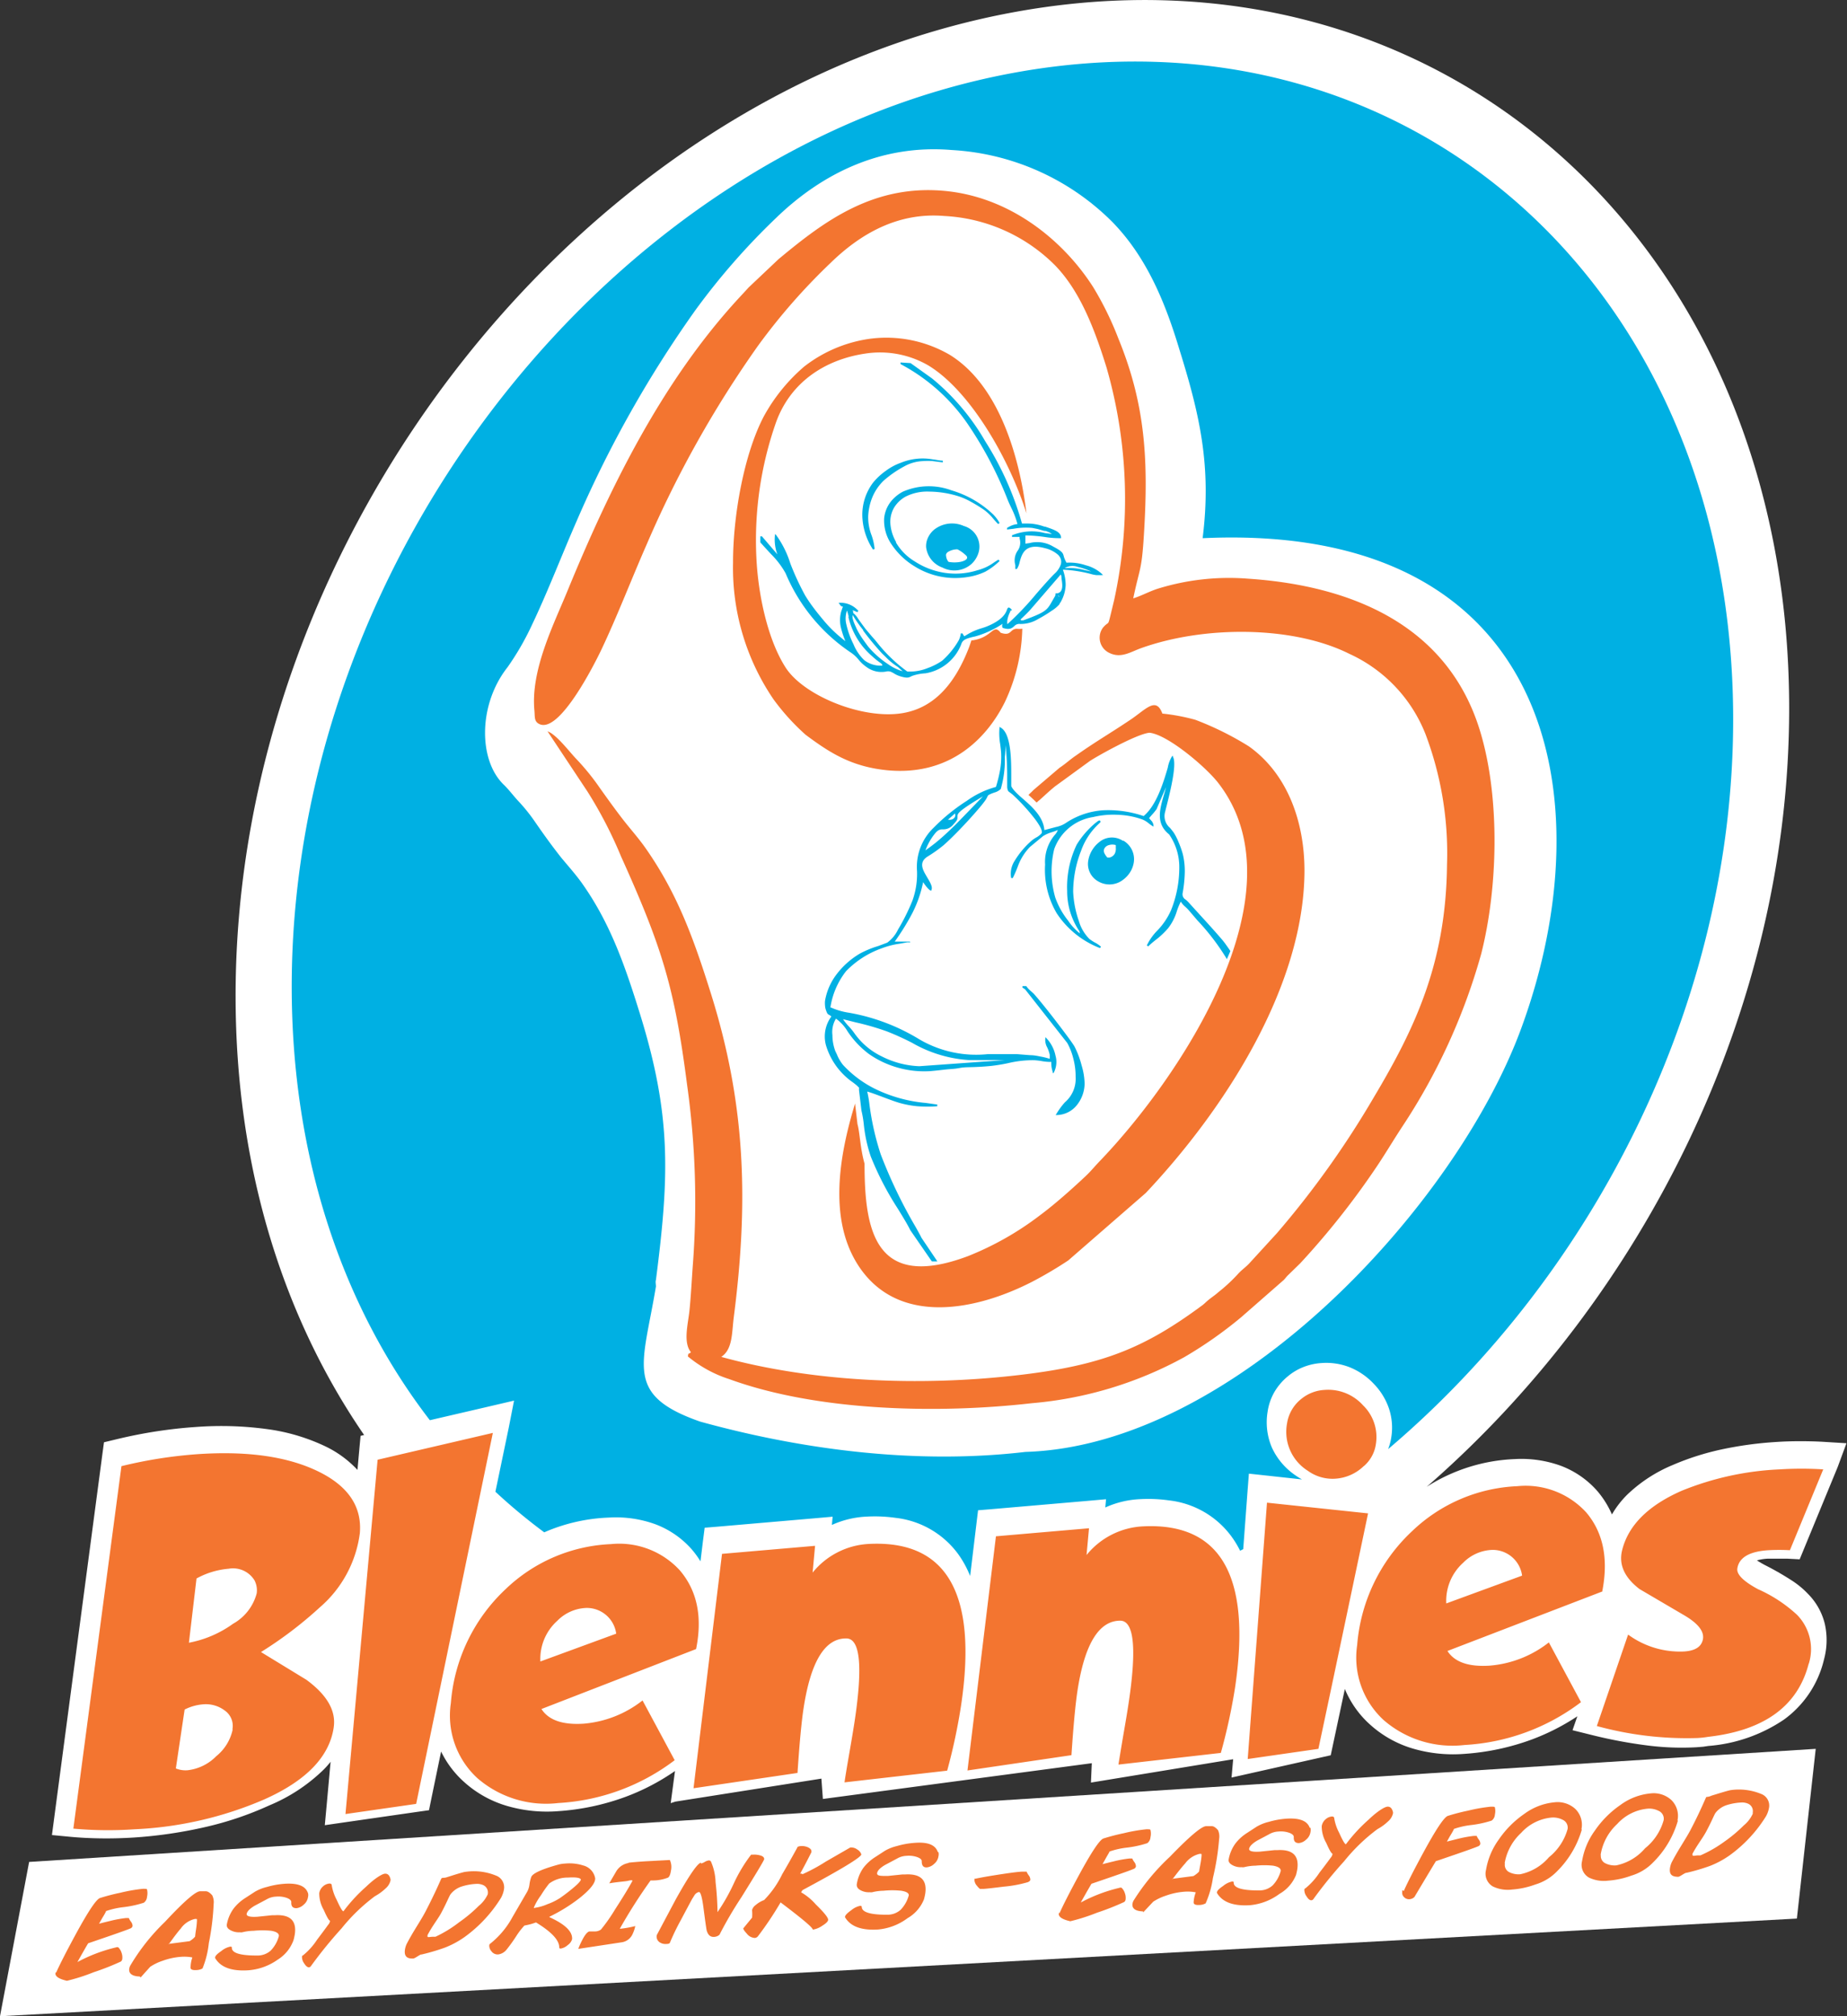 <svg xmlns="http://www.w3.org/2000/svg" viewBox="0 0 172.47 188.29"><rect x="0" y="0" width="172.47" height="188.29" fill="#333333" stroke="none"/><defs><style>.cls-1{fill:#fff;}.cls-1,.cls-2,.cls-3{fill-rule:evenodd;}.cls-2{fill:#f37530;}.cls-3{fill:#00b0e3;}</style></defs><title>blennies-logo</title><g id="Layer_2" data-name="Layer 2"><g id="Layer_1-2" data-name="Layer 1"><polygon class="cls-1" points="0 188.29 2.72 173.88 169.55 163.32 167.79 179.17 0 188.29"/><path class="cls-1" d="M94.55,1.16c40.05-7.43,72.52,21.69,72.52,65,0,28-13.51,55-33.85,72.69a16.46,16.46,0,0,1,8.23-2.59h0a10.77,10.77,0,0,1,4.31.63,8.53,8.53,0,0,1,3.41,2.37l0,0a8.74,8.74,0,0,1,1.35,2.17,8.82,8.82,0,0,1,1.42-1.84,13.73,13.73,0,0,1,4.24-2.77h0a24.61,24.61,0,0,1,4.52-1.45,34.49,34.49,0,0,1,5.19-.71q1.06-.07,2.18-.07t2.07.05l2.28.14L171.6,137l-3.11,7.55-.44,1.07-1.15-.06-1.05,0-.79,0a4.75,4.75,0,0,0-1,.16q.29.19.71.42h0a26.63,26.63,0,0,1,2.44,1.39,8.26,8.26,0,0,1,1.62,1.32,6,6,0,0,1,1.57,2.81,6.88,6.88,0,0,1-.08,3.32,9.66,9.66,0,0,1-3.74,5.61,14.59,14.59,0,0,1-7.06,2.46l-.47.07-.61.05a25.16,25.16,0,0,1-4.56-.16,44.39,44.39,0,0,1-5.31-1l-1.73-.43.45-1.3a20.83,20.83,0,0,1-4.29,2.18,22.55,22.55,0,0,1-6.27,1.33h0a13.33,13.33,0,0,1-4.81-.5,10.29,10.29,0,0,1-4-2.25,9.13,9.13,0,0,1-2.34-3.31l-1.32,6.19L115,166l.15-1.71-13.28,2.18.08-1.81L76.84,168l-.14-1.9-13.64,2.15-.43.14.4-3a20.84,20.84,0,0,1-4.64,2.42,22.54,22.54,0,0,1-6.27,1.33h0a13.31,13.31,0,0,1-4.81-.5,10.28,10.28,0,0,1-4-2.25,9.21,9.21,0,0,1-2.12-2.82l-.9,4.35-.23,1.13-1.13.16-6.6.95-2,.29.19-2.06.35-3.86c-.2.25-.41.49-.65.73a16.07,16.07,0,0,1-5.07,3.34h0a30.83,30.83,0,0,1-5.88,2,42.11,42.11,0,0,1-6.76,1q-1.55.1-3.08.08t-2.9-.15l-1.68-.16.22-1.67L9.56,135.8l.15-1.11,1.08-.26q1.93-.47,3.82-.76t3.71-.41a31.67,31.67,0,0,1,6.54.19A18.24,18.24,0,0,1,30.23,135a10,10,0,0,1,3.15,2.27l.18-2,.11-1.18.33-.08c-7.56-11-12-25-12-41C22,49.75,54.5,8.59,94.55,1.16Z"/><path class="cls-2" d="M5.22,184.27q.5-1.14,1.85-3.63,1.75-3.22,2.27-3.39a19.16,19.16,0,0,1,1.89-.49,15.46,15.46,0,0,1,2.12-.37c.24,0,.37,0,.38.07a1.48,1.48,0,0,1,0,.67.75.75,0,0,1-.3.56,9.9,9.9,0,0,1-1.87.41,7.59,7.59,0,0,0-1.66.37q0,.08-.37.68l-.28.5,0,0s.33-.09,1-.25a11,11,0,0,1,1.51-.28c.18,0,.27,0,.27,0a1.46,1.46,0,0,0,.19.33.69.69,0,0,1,.16.41.32.32,0,0,1-.23.24q-.31.14-2.14.77l-1.78.61s-.37.62-1,1.75a14.71,14.71,0,0,1,3.61-1.37.27.27,0,0,1,.21,0,1.22,1.22,0,0,1,.3.5,1.26,1.26,0,0,1,.07.56.35.35,0,0,1-.13.26,23.9,23.9,0,0,1-2.54,1,17.76,17.76,0,0,1-2.5.8h0q-1.14-.26-1.07-.73a.43.43,0,0,1,0-.12Zm7.91.4.9-1a4.81,4.81,0,0,1,1.16-.56,6.36,6.36,0,0,1,1.72-.37,4,4,0,0,1,1.05.06,3,3,0,0,0-.16.81.54.54,0,0,0,0,.21c.06.13.24.18.54.16a1.25,1.25,0,0,0,.57-.15,8.68,8.68,0,0,0,.59-2.37,23,23,0,0,0,.45-3.65,1.46,1.46,0,0,0-.13-.81c-.23-.26-.44-.39-.62-.38l-.2,0-.2,0h-.11q-.63,0-3.29,2.86a19.25,19.25,0,0,0-3.25,4.11.92.92,0,0,0-.09.36c0,.4.34.61,1,.63Zm2.63-3.1q.71-1,1.12-1.47a2.22,2.22,0,0,1,1.26-.88.5.5,0,0,1,.25,0s0,.06,0,.16a7.46,7.46,0,0,1-.09.84c-.06.4-.08.62-.08.63s-.17.22-.51.43l-2,.26Zm13-4.79a.81.81,0,0,1,0,.39,1.12,1.12,0,0,1-.4.7,1.16,1.16,0,0,1-.68.33c-.34,0-.5-.17-.48-.57,0-.15-.13-.28-.42-.39a2.37,2.37,0,0,0-1-.12,1.89,1.89,0,0,0-.89.26l-1.11.59q-.7.42-.75.78v0c0,.21.33.29,1,.25l1.36-.14.25,0q2.16-.14,1.89,1.77a5.34,5.34,0,0,1-.12.55A3.55,3.55,0,0,1,25.94,183,5.43,5.43,0,0,1,23.18,184q-2.33.15-3.09-1.14a.07.07,0,0,1,0-.06q0-.21.58-.6a1.89,1.89,0,0,1,.83-.41c.1,0,.15,0,.15.11q0,.72,2.29.72h.18a1.84,1.84,0,0,0,1.16-.46,3.11,3.11,0,0,0,.76-1.35v-.05q0-.32-.71-.45a8,8,0,0,0-1.64,0,4.78,4.78,0,0,0-1.07.14.68.68,0,0,1-.22,0,1.58,1.58,0,0,1-.83-.17c-.29-.14-.42-.32-.39-.55v0a3.59,3.59,0,0,1,.63-1.49,4.22,4.22,0,0,1,1-.93l1-.65a4.08,4.08,0,0,1,1.11-.44,7.72,7.72,0,0,1,1.66-.3q1.83-.12,2.17.85Zm1.9,2.95q-.59.81-1.05,1.41a6.31,6.31,0,0,1-1.32,1.47.12.12,0,0,0-.09.11,1,1,0,0,0,.2.63c.16.26.31.38.46.37a.25.25,0,0,0,.18-.12,41.29,41.29,0,0,1,2.86-3.52,17,17,0,0,1,3.11-3,4.64,4.64,0,0,0,1-.73,1.38,1.38,0,0,0,.45-.72.38.38,0,0,0,0-.16c-.09-.35-.26-.51-.52-.49s-.93.42-1.75,1.21a15.13,15.13,0,0,0-2.12,2.3h0q-.15,0-.63-1.07a4.47,4.47,0,0,1-.46-1.34c0-.13-.08-.19-.24-.18a1,1,0,0,0-.56.25,1.07,1.07,0,0,0-.37.65,3.11,3.11,0,0,0,.42,1.56q.44,1,.58,1s0,0,0,.08a.71.71,0,0,1-.13.27Zm19.19-1.57s0,.05.13,0a4.5,4.5,0,0,0,1.13-.33,5.76,5.76,0,0,0,1.17-.57q.55-.38,1.11-.84.82-.67.85-.89a.09.09,0,0,0,0,0q-.08-.26-1.21-.19a2.91,2.91,0,0,0-1.75.56,10.62,10.62,0,0,0-.77,1.1,5.65,5.65,0,0,0-.66,1.14v0Zm1.46.88q2.2,1,2.11,2.06v0a1,1,0,0,1-.4.54,1.31,1.31,0,0,1-.65.33c-.09,0-.14,0-.15-.12q0-1-2.17-2.32a5.89,5.89,0,0,1-1.08.29,6.86,6.86,0,0,0-.77,1,14.72,14.72,0,0,1-.93,1.29,1.2,1.2,0,0,1-.75.41.72.72,0,0,1-.64-.31.75.75,0,0,1-.19-.56.17.17,0,0,1,.08-.13A8.08,8.08,0,0,0,47.87,179l1.37-2.36a1.89,1.89,0,0,0,.2-.65,3.31,3.31,0,0,1,.17-.71q.22-.52,2.6-1.17a3.45,3.45,0,0,1,.59-.08,4.26,4.26,0,0,1,1.66.18,1.51,1.51,0,0,1,1.11,1.16.45.45,0,0,1,0,.16q-.09.63-1.42,1.7A15.68,15.68,0,0,1,51.3,179Zm7.41-5.09q.62-.07,1.58-.13l2.25-.12a1.57,1.57,0,0,1,.1,1q-.08.54-.28.65a3.93,3.93,0,0,1-1.33.26h-.29a49.71,49.71,0,0,0-2.87,4.5,0,0,0,0,0,0,0,.3.3,0,0,0,.15,0,10,10,0,0,0,1.29-.24,3,3,0,0,1-.23.7,1.32,1.32,0,0,1-1,.81L54,182a6.44,6.44,0,0,1,.35-.79c.27-.53.5-.81.7-.84l.54,0a.93.93,0,0,0,.53-.18,15.63,15.63,0,0,0,1.31-1.87q1.11-1.71,1.63-2.68h0c0-.05-.13-.07-.4,0s-1,.1-1.77.24l.63-1.08a1.64,1.64,0,0,1,1.13-.81Zm6.73,0q-.49.1-2.34,3.41l-1.78,3.35v0a.64.64,0,0,0,.26.67,1,1,0,0,0,.66.16c.19,0,.3-.06.31-.13a21.82,21.82,0,0,1,1-2.07q1-1.88,1.07-2l.22-.35a.65.65,0,0,1,.42-.3h0c.15,0,.29.48.42,1.48.17,1.31.27,2,.3,2.11.12.43.35.63.71.6a.79.79,0,0,0,.36-.11c.11-.06.16-.13.17-.18a.09.09,0,0,0,0,0,0,0,0,0,1,0,0,36.05,36.05,0,0,1,2-3.41q2.1-3.37,2.13-3.56c0-.17-.13-.3-.46-.37a1.94,1.94,0,0,0-.56-.05l-.2,0a14.13,14.13,0,0,0-1.61,2.67A18.23,18.23,0,0,1,67,178.57s0,0,0,0a27.45,27.45,0,0,0-.18-2.79,5.23,5.23,0,0,0-.43-1.93.22.22,0,0,0-.21-.11,1,1,0,0,0-.37.14,1.37,1.37,0,0,1-.35.15Zm9-1.41c0-.08.16-.13.34-.14a1.36,1.36,0,0,1,.69.13c.21.11.31.24.29.39a.28.28,0,0,1,0,.05q-.57,1.14-1.05,2l.08,0a.16.16,0,0,1,.13.06h0a16.46,16.46,0,0,0,2.18-1.18l2.29-1.32.1,0a.94.94,0,0,1,.55.19.82.82,0,0,1,.38.46.06.06,0,0,1,0,0q-.06.42-5.47,3.32a.54.54,0,0,0-.14.21s0,.06.06.05a5.44,5.44,0,0,1,1.3,1.09c.78.76,1.16,1.24,1.15,1.43v0c0,.16-.21.35-.55.56a2.11,2.11,0,0,1-.81.35c-.06,0-.09,0-.08,0v0q0-.27-3-2.53a31.42,31.42,0,0,1-2.12,3.17.42.42,0,0,1-.29.15,1,1,0,0,1-.74-.4c-.23-.25-.34-.41-.33-.5v0l.82-1a3.92,3.92,0,0,0,0-.65.2.2,0,0,1,0-.07.85.85,0,0,1,.33-.45,2.6,2.6,0,0,1,.79-.47,9,9,0,0,0,1.69-2.41q.59-1,1.4-2.47Zm13.12.41q-.34-1-2.17-.85a7.7,7.7,0,0,0-1.66.3,4.09,4.09,0,0,0-1.11.44l-1,.65a4.23,4.23,0,0,0-1,.93A3.59,3.59,0,0,0,80,176v0c0,.22.1.4.39.54a1.58,1.58,0,0,0,.83.17.68.68,0,0,0,.22,0,4.76,4.76,0,0,1,1.07-.14,8,8,0,0,1,1.64,0q.75.12.71.45V177a3.1,3.1,0,0,1-.76,1.35,1.84,1.84,0,0,1-1.16.46h-.18q-2.26,0-2.29-.72c0-.08-.05-.11-.15-.11a1.89,1.89,0,0,0-.83.41q-.55.39-.58.6a.08.08,0,0,0,0,.06q.76,1.29,3.09,1.14a5.42,5.42,0,0,0,2.75-1.06,3.55,3.55,0,0,0,1.53-1.76,5.32,5.32,0,0,0,.12-.55q.27-1.9-1.89-1.77l-.25,0-1.36.14c-.69,0-1,0-1-.25v0q.05-.37.75-.78l1.11-.59a1.89,1.89,0,0,1,.89-.26,2.37,2.37,0,0,1,1,.12c.29.11.43.23.42.39,0,.4.15.59.48.57a1.16,1.16,0,0,0,.68-.33,1.12,1.12,0,0,0,.4-.7.81.81,0,0,0,0-.39Zm-48.23,9.58a19,19,0,0,0,2.21-.65,8.51,8.51,0,0,0,1.85-1,12.8,12.8,0,0,0,3.38-3.64,2.5,2.5,0,0,0,.28-.8,1.16,1.16,0,0,0-.76-1.29,5.44,5.44,0,0,0-2.79-.35c-.21,0-1.21.33-1.82.52-.24.08-.41,0-.48.12s-.49,1.17-1.48,3.08c-.46.88-1.16,1.86-1.77,3.05a2,2,0,0,0-.15.52c-.08.58.18.84.77.81.16,0,.54-.32.75-.38Zm6.21-5.64v0a3,3,0,0,1-.84,1.09,13.47,13.47,0,0,1-1.83,1.53,11.53,11.53,0,0,1-2.22,1.36l-.27,0c-.26,0-.49.1-.47-.06a.37.37,0,0,1,0-.09c.43-.83.92-1.44,1.24-2,.54-1,.8-1.68.92-1.83a2.15,2.15,0,0,1,1.05-.72,5.33,5.33,0,0,1,1.36-.24,1.4,1.4,0,0,1,.62.11.75.75,0,0,1,.44.81Zm111.91-2c-.22.06-.59.37-.75.38-.6,0-.85-.23-.77-.81a2,2,0,0,1,.15-.52c.62-1.2,1.31-2.18,1.77-3.05,1-1.91,1.44-3.08,1.48-3.08s.23,0,.48-.12c.62-.19,1.61-.5,1.82-.52a5.44,5.44,0,0,1,2.79.35,1.16,1.16,0,0,1,.76,1.29,2.51,2.51,0,0,1-.28.8,12.8,12.8,0,0,1-3.38,3.64,8.51,8.51,0,0,1-1.85,1,19,19,0,0,1-2.21.65Zm6.21-5.64a.75.75,0,0,0-.44-.81,1.39,1.39,0,0,0-.62-.11,5.32,5.32,0,0,0-1.36.24,2.15,2.15,0,0,0-1.05.72c-.12.15-.39.86-.92,1.83-.32.58-.81,1.19-1.24,2a.34.34,0,0,0,0,.09c0,.16.21.08.47.06l.27,0A11.52,11.52,0,0,0,161,172a13.5,13.5,0,0,0,1.83-1.53,3,3,0,0,0,.84-1.09v0Zm-72.64,6.21s.62-.14,1.75-.32,2.1-.32,2.61-.35c.3,0,.46,0,.47,0a1.87,1.87,0,0,0,.19.33.69.69,0,0,1,.16.41c0,.1-.09.18-.23.24a11.65,11.65,0,0,1-2.26.42c-.87.11-1.49.18-1.88.21h-.33l0,0s-.14-.1-.28-.29a.86.86,0,0,1-.24-.58.19.19,0,0,1,.07-.13Zm7.89,3.25q.5-1.14,1.85-3.63,1.75-3.22,2.27-3.39a19.17,19.17,0,0,1,1.89-.49,15.5,15.5,0,0,1,2.12-.37c.24,0,.37,0,.38.07a1.48,1.48,0,0,1,0,.67.75.75,0,0,1-.3.56,9.9,9.9,0,0,1-1.87.41,7.58,7.58,0,0,0-1.66.37c0,.06-.15.28-.37.68l-.28.5,0,0s.33-.09,1-.25a11,11,0,0,1,1.51-.28c.18,0,.27,0,.27,0a1.47,1.47,0,0,0,.19.33.69.69,0,0,1,.15.41.32.32,0,0,1-.23.24q-.31.14-2.14.77l-1.78.61s-.37.62-1,1.75a14.72,14.72,0,0,1,3.61-1.37.27.27,0,0,1,.21,0,1.22,1.22,0,0,1,.3.5,1.26,1.26,0,0,1,.07.56.35.35,0,0,1-.13.26,23.91,23.91,0,0,1-2.54,1,17.78,17.78,0,0,1-2.5.8h0q-1.14-.26-1.07-.73a.43.43,0,0,1,0-.12Zm7.83-.12.94-1a5,5,0,0,1,1.18-.56,6.5,6.5,0,0,1,1.74-.37,4,4,0,0,1,1.05.06,3.08,3.08,0,0,0-.19.81.54.54,0,0,0,0,.21c.06.13.24.18.54.16a1.28,1.28,0,0,0,.57-.15,8.94,8.94,0,0,0,.68-2.37,23.31,23.31,0,0,0,.58-3.65,1.44,1.44,0,0,0-.1-.81c-.22-.26-.43-.39-.6-.38l-.2,0-.2,0h-.11q-.63,0-3.39,2.86a20.3,20.3,0,0,0-3.4,4.11.94.94,0,0,0-.1.36c0,.39.32.61,1,.63Zm2.74-3.1q.75-1,1.18-1.47a2.33,2.33,0,0,1,1.29-.88.49.49,0,0,1,.24,0s0,.06,0,.16a7.48,7.48,0,0,1-.12.84c-.07.4-.11.62-.11.63s-.18.22-.53.43l-2,.26Zm12.88-4.79a.81.81,0,0,1,0,.39,1.12,1.12,0,0,1-.4.7,1.16,1.16,0,0,1-.68.33c-.34,0-.5-.17-.48-.57,0-.15-.13-.28-.42-.39a2.37,2.37,0,0,0-1-.12,1.89,1.89,0,0,0-.89.26l-1.11.59q-.7.42-.75.78v0c0,.21.33.29,1,.25l1.36-.14.25,0q2.16-.14,1.89,1.77a5.44,5.44,0,0,1-.12.55,3.55,3.55,0,0,1-1.54,1.76,5.43,5.43,0,0,1-2.75,1.06q-2.33.15-3.09-1.14a.07.07,0,0,1,0-.06q0-.21.58-.6a1.89,1.89,0,0,1,.83-.41c.1,0,.15,0,.15.11q0,.72,2.29.72h.18a1.84,1.84,0,0,0,1.16-.46,3.1,3.1,0,0,0,.76-1.35v-.05q0-.32-.71-.45a8,8,0,0,0-1.64,0,4.76,4.76,0,0,0-1.07.14.68.68,0,0,1-.22,0,1.58,1.58,0,0,1-.83-.17q-.44-.22-.39-.55v0a3.59,3.59,0,0,1,.63-1.49,4.22,4.22,0,0,1,1-.93l1-.65a4.09,4.09,0,0,1,1.11-.44,7.71,7.71,0,0,1,1.66-.3q1.83-.12,2.17.85Zm1.9,2.77q-.59.81-1.06,1.41a6.31,6.31,0,0,1-1.32,1.47.12.12,0,0,0-.09.11,1,1,0,0,0,.2.63c.16.26.31.38.46.37a.25.25,0,0,0,.19-.12,41.3,41.3,0,0,1,2.86-3.52,17,17,0,0,1,3.11-3,4.64,4.64,0,0,0,1-.73,1.38,1.38,0,0,0,.45-.72.38.38,0,0,0,0-.16c-.09-.35-.26-.51-.52-.49s-.93.42-1.75,1.21a15.13,15.13,0,0,0-2.12,2.3h0q-.15,0-.63-1.07a4.47,4.47,0,0,1-.46-1.34c0-.13-.08-.19-.24-.18a1,1,0,0,0-.56.25,1.07,1.07,0,0,0-.37.65,3.1,3.1,0,0,0,.42,1.56q.44,1,.58,1s0,0,0,.08a.72.72,0,0,1-.13.27Zm6.81,3.13q.5-1.14,1.85-3.63,1.75-3.22,2.27-3.39a19.23,19.23,0,0,1,1.89-.49,15.49,15.49,0,0,1,2.12-.37c.24,0,.37,0,.38.07a1.48,1.48,0,0,1,0,.67.75.75,0,0,1-.3.56,9.9,9.9,0,0,1-1.87.41,7.57,7.57,0,0,0-1.66.37q0,.08-.37.68l-.28.5v0l1-.25a11,11,0,0,1,1.51-.28c.18,0,.27,0,.27,0a1.47,1.47,0,0,0,.19.33.69.69,0,0,1,.15.41.32.32,0,0,1-.23.24q-.31.14-2.14.77l-1.78.61s-.69,1.14-2,3.34a.71.71,0,0,1-.45.21.63.63,0,0,1-.52-.19.56.56,0,0,1-.17-.5.63.63,0,0,1,0-.16Zm16.59-5.76a2.07,2.07,0,0,0-.57-1.91,2.45,2.45,0,0,0-1.93-.62,5.63,5.63,0,0,0-2.84,1.09,9.2,9.2,0,0,0-2.37,2.38,6.71,6.71,0,0,0-1.2,2.86,1.37,1.37,0,0,0,.64,1.53,3.2,3.2,0,0,0,1.79.29,7.94,7.94,0,0,0,2.17-.47,4.65,4.65,0,0,0,2-1.2,9,9,0,0,0,2.35-3.94Zm-7.17,3.17a5,5,0,0,1,1.54-2.84,4.37,4.37,0,0,1,2.81-1.43,1.93,1.93,0,0,1,1.06.2.8.8,0,0,1,.47.87,5.14,5.14,0,0,1-1.74,2.63,4.81,4.81,0,0,1-2.68,1.59,1.94,1.94,0,0,1-1-.18.76.76,0,0,1-.43-.85Zm16.14-4a2.07,2.07,0,0,0-.57-1.91,2.45,2.45,0,0,0-1.93-.62,5.63,5.63,0,0,0-2.84,1.09,9.2,9.2,0,0,0-2.37,2.38,6.7,6.7,0,0,0-1.2,2.86,1.37,1.37,0,0,0,.64,1.53,3.2,3.2,0,0,0,1.79.29,7.93,7.93,0,0,0,2.17-.47,4.65,4.65,0,0,0,2-1.2,9,9,0,0,0,2.35-3.94Zm-7.17,3.17a5,5,0,0,1,1.54-2.84,4.37,4.37,0,0,1,2.81-1.43,1.93,1.93,0,0,1,1.06.2.8.8,0,0,1,.47.87,5.14,5.14,0,0,1-1.74,2.63,4.81,4.81,0,0,1-2.68,1.59,1.94,1.94,0,0,1-1-.18A.76.76,0,0,1,149.48,173.3Z"/><path class="cls-2" d="M168.89,155.41a4.57,4.57,0,0,0-1.09-4.61,13.28,13.28,0,0,0-3.64-2.39q-2.05-1.11-1.93-1.93.23-1.54,2.91-1.71a18.33,18.33,0,0,1,2,0l3.11-7.55a32.7,32.7,0,0,0-4.05,0,27.38,27.38,0,0,0-9.17,2q-4.7,2.07-5.56,5.56-.49,2,1.63,3.62l4.14,2.43q2.11,1.23,1.74,2.4-.28.93-1.79,1a8.19,8.19,0,0,1-5.16-1.58l-2.92,8.54a31.74,31.74,0,0,0,9.38,1.12,8.72,8.72,0,0,0,1-.11q7.89-.89,9.41-6.86Zm-26.75-8.27-7.09,2.6a4.78,4.78,0,0,1,1.58-3.8,4,4,0,0,1,2.73-1.2,2.77,2.77,0,0,1,2.77,2.4Zm7.49,1.48-14.47,5.56q1,1.56,3.94,1.37a10.27,10.27,0,0,0,5.53-2.17l3,5.58a19.78,19.78,0,0,1-10.87,4,9.79,9.79,0,0,1-7.56-2.33,7.93,7.93,0,0,1-2.47-7A16.32,16.32,0,0,1,131.85,143a15.12,15.12,0,0,1,9.84-4.21,7.67,7.67,0,0,1,6.43,2.45q2.38,2.81,1.5,7.35Zm-22.28-11.7a3.33,3.33,0,0,0,1.13-2.08,4.12,4.12,0,0,0-1.2-3.6,4.37,4.37,0,0,0-3.59-1.44,3.74,3.74,0,0,0-2.2.86,3.61,3.61,0,0,0-1.31,2.28,4.29,4.29,0,0,0,1.94,4.41,3.93,3.93,0,0,0,2.59.74,4.21,4.21,0,0,0,2.63-1.17Zm.4,4.41-9.44-1-1.8,23.94,6.6-.95q1.28-6,4.64-22ZM114,163.7l-9.56,1.09q.11-.72.47-2.85.32-1.83.48-2.9,1.15-7.67-.78-7.69-3,0-4,6.56-.29,1.93-.56,6l-9.71,1.43L93,143.47l8.69-.75-.23,2.5a7.23,7.23,0,0,1,5.32-2.68q10.87-.51,8.54,15.11A54.05,54.05,0,0,1,114,163.7Zm-25.55,1.64a54.11,54.11,0,0,0,1.29-6.05q2.34-15.62-8.54-15.11a7.23,7.23,0,0,0-5.32,2.68l.23-2.5-8.69.75L64.76,167l9.71-1.43q.27-4.08.56-6,1-6.6,4-6.56,1.93,0,.78,7.69-.16,1.06-.48,2.9-.37,2.12-.47,2.85l9.56-1.09ZM57.55,152.56l-7.09,2.6a4.78,4.78,0,0,1,1.58-3.8,4,4,0,0,1,2.73-1.2,2.77,2.77,0,0,1,2.77,2.4ZM65,154,50.56,159.6q1,1.56,3.94,1.37A10.27,10.27,0,0,0,60,158.8l3,5.58a19.77,19.77,0,0,1-10.87,4,9.78,9.78,0,0,1-7.56-2.33,7.93,7.93,0,0,1-2.47-7,16.32,16.32,0,0,1,5.11-10.64,15.13,15.13,0,0,1,9.84-4.21,7.67,7.67,0,0,1,6.43,2.45Q65.91,149.5,65,154Zm-19-20.18-10.74,2.5-3,33.09,6.6-.95,7.16-34.64ZM23.8,147.66a2,2,0,0,1,.17,1.14,4.6,4.6,0,0,1-2.21,2.84,10.28,10.28,0,0,1-4.12,1.77l.71-6a7.52,7.52,0,0,1,3-.91,2.35,2.35,0,0,1,2.47,1.18Zm-2.07,13.84A4.36,4.36,0,0,1,20.2,164a4.46,4.46,0,0,1-2.7,1.32,2.41,2.41,0,0,1-1.08-.17l.82-5.5a4.6,4.6,0,0,1,1.76-.49,2.93,2.93,0,0,1,2,.59,1.75,1.75,0,0,1,.7,1.77Zm9.43-.17q-.61,4.1-6.5,6.72a34.33,34.33,0,0,1-12.08,2.78,35.73,35.73,0,0,1-5.73-.06l4.49-33.85a42.44,42.44,0,0,1,7.26-1.13q6.86-.44,11.09,1.61t3.91,5.79a11,11,0,0,1-3.74,6.92,37.05,37.05,0,0,1-5.49,4.17l4.24,2.59Q31.51,159,31.16,161.32Z"/><path class="cls-3" d="M94.55,6.82c37.16-6.89,67.29,20.13,67.29,60.36,0,26.32-12.9,51.77-32.22,68.15a5.15,5.15,0,0,0,.3-1.13,5.66,5.66,0,0,0-.22-2.66,6.12,6.12,0,0,0-1.41-2.3,6.31,6.31,0,0,0-2.22-1.54,6,6,0,0,0-2.65-.41,5.52,5.52,0,0,0-1.67.36,5.28,5.28,0,0,0-1.47.86h0A5.49,5.49,0,0,0,119,130a5.18,5.18,0,0,0-.63,1.82,6,6,0,0,0,.4,3.37A6.33,6.33,0,0,0,121,137.8a6.08,6.08,0,0,0,.58.36l-3.29-.36-1.67-.18-.13,1.68-.4,5.37-.29.15a9.06,9.06,0,0,0-.82-1.35,8.4,8.4,0,0,0-5.8-3.35,13.83,13.83,0,0,0-2.69-.12h0a8.83,8.83,0,0,0-3.28.78l.07-.77-1.93.17-8.69.75-1.33.11-.16,1.32-.58,4.82a9.47,9.47,0,0,0-1.14-2.08,8.41,8.41,0,0,0-5.8-3.35,13.92,13.92,0,0,0-2.69-.12h0a8.84,8.84,0,0,0-3.28.78l.07-.77-1.93.17-8.69.75-1.33.11L65.63,144l-.22,1.81a8.83,8.83,0,0,0-.79-1.09l0,0a8.52,8.52,0,0,0-3.41-2.37,10.78,10.78,0,0,0-4.31-.63h0A16.65,16.65,0,0,0,51.05,143l-.23.1a53.37,53.37,0,0,1-4.56-3.79l1.25-6L48,130.8l-2.48.58-5.38,1.25c-8.11-10.53-12.9-24.46-12.9-40.5C27.26,51.91,57.38,13.71,94.55,6.82Z"/><path class="cls-1" d="M47.4,62.3a25.24,25.24,0,0,0,2.23-3.85c1.55-3.25,2.82-6.61,4.26-9.89A107.16,107.16,0,0,1,64.91,29a64.44,64.44,0,0,1,7.53-8.62c4.31-4.18,9.85-6.92,16.43-6.37a23,23,0,0,1,15,6.72c3.28,3.36,5,7.71,6.27,11.94,1.9,6.1,3,10.89,2.16,17.59,32.67-1.52,37.6,24.22,29.81,45.61-6,16.59-26.73,39.13-46.36,39.72-10.05,1.18-20.67-.15-30.37-2.83-7.12-2.49-5.36-5.21-4.13-12.62,0-.18-.06-.44,0-.61,1.26-9.77,1.45-15.4-1.52-24.94-1.32-4.24-2.69-8.27-5.31-12-.59-.85-1.32-1.66-2-2.48C51.54,79,50.76,77.91,50,76.81a16.25,16.25,0,0,0-1.6-2c-.45-.48-.89-1.08-1.37-1.54C44.68,71,44.63,65.81,47.4,62.3Z"/><path class="cls-3" d="M100.63,52.94a1.39,1.39,0,0,0-1.22.12,5.41,5.41,0,0,1,1.84.17l.64.14a6.59,6.59,0,0,0-1.26-.43ZM71,50.34l0-.25.15,0,0,0,1.44,1.68a3.93,3.93,0,0,1-.16-.55,3.88,3.88,0,0,1-.07-1.2v-.14l.11.08a9.12,9.12,0,0,1,1.33,2.66,24.64,24.64,0,0,0,1.39,3,14.62,14.62,0,0,0,.83,1.21c.33.44.69.87,1,1.24a12.08,12.08,0,0,0,1.65,1.59l.27.22a8.73,8.73,0,0,1-.39-1.17,3,3,0,0,1,0-1.6l.16-.47,0,0c-.08,0-.19,0-.31-.22l-.09-.13h.15a2.19,2.19,0,0,1,1.6.66l.09.08-.08.14-.45-.19a.53.53,0,0,1,.05.27h0a1.81,1.81,0,0,1,.46.53l.14.2.26.36.28.38.6.71.31.35.3.37a13.79,13.79,0,0,0,1.28,1.38,13.48,13.48,0,0,0,1.42,1.18,4.4,4.4,0,0,0,1.88-.31,6,6,0,0,0,1.38-.7h0a7.59,7.59,0,0,0,1.56-1.93,2.25,2.25,0,0,0,.18-.62l.15,0,.09.15.08.12.16-.09a6.32,6.32,0,0,1,.66-.36,5.65,5.65,0,0,1,.77-.29c.2-.06.41-.13.62-.22,1.44-.61,1.68-1.25,1.78-1.52h0a.45.45,0,0,1,.08-.16c.08-.08.16-.05.32.11l.06.06-.05.06c0,.05-.08,0-.11,0s.05,0,0,.12a2.73,2.73,0,0,0-.26.75,1.24,1.24,0,0,0,0,.41,27.77,27.77,0,0,0,2.71-2.85c.62-.71,1.22-1.4,1.71-1.88a2.05,2.05,0,0,0,.57-.86.87.87,0,0,0,0-.47,1,1,0,0,0-.26-.42,2.8,2.8,0,0,0-1.24-.62c-1.85-.51-2.14.55-2.35,1.31a1.77,1.77,0,0,1-.26.64l-.14,0c0-.13,0-.25,0-.36A1.59,1.59,0,0,1,95,51.47a1.3,1.3,0,0,0,.21-1.17l0-.16-.71,0,0-.15a4.8,4.8,0,0,1,3.06-.21l.67.09-.2-.13a2.65,2.65,0,0,0-.41-.16l-.11,0-.62-.18-.5-.1a6.44,6.44,0,0,0-1.75.08l-.6.07,0-.15a3,3,0,0,1,.44-.23h0a2.15,2.15,0,0,1,.53-.13,8,8,0,0,0-.57-1.5c-.11-.23-.22-.46-.33-.73a35.83,35.83,0,0,0-3.71-7.06A17.59,17.59,0,0,0,84.09,34l0-.15.94.06h0l2,1.43h0A21.32,21.32,0,0,1,92,41.21a28.68,28.68,0,0,1,3.43,7.68l.49,0a4.65,4.65,0,0,1,1.6.29l.07,0c.89.3,1.44.49,1.49,1v.08H99a8.9,8.9,0,0,1-1.43-.11A14.21,14.21,0,0,0,95.75,50v.77l.37-.05a2.89,2.89,0,0,1,2.22.32h0c.87.46.92.6,1,.94a2.73,2.73,0,0,0,.25.57,4.7,4.7,0,0,1,1.8.24,3.49,3.49,0,0,1,1.53.83l.07.09-.1,0-.09,0h0a.08.08,0,0,1-.07,0h-.06l-.28,0a3.14,3.14,0,0,1-.54-.11,12.43,12.43,0,0,0-2.6-.4,4.21,4.21,0,0,1,.26,1.44,3.46,3.46,0,0,1-.43,1.52l-.06.12L99,56.28l0-.05a.77.77,0,0,1-.08.21,3.17,3.17,0,0,1-.72.6,12.41,12.41,0,0,1-1.26.77,3.13,3.13,0,0,1-1.68.46.62.62,0,0,0-.38.07.77.77,0,0,0-.17.13c-.2.18-.42.39-1.09.16l0,0v0a.45.45,0,0,1,0-.38l0,0a7.28,7.28,0,0,1-1,.58,8.21,8.21,0,0,1-1.58.61c-1.11.23-1.18.43-1.31.8a4.34,4.34,0,0,1-3.32,2.64,4.43,4.43,0,0,0-1.23.24l-.13.06c-.17.09-.33.17-.91,0a2.47,2.47,0,0,1-.66-.29,2.27,2.27,0,0,0-.33-.17.88.88,0,0,0-.44,0,2.33,2.33,0,0,1-1.81-.44,3.46,3.46,0,0,1-.72-.67,3.46,3.46,0,0,0-.67-.63,16.69,16.69,0,0,1-6.15-7.44A8,8,0,0,0,72,51.75c-.32-.35-.66-.71-1-1.1l0,0v0l0-.25Zm27.78,5.24a1.18,1.18,0,0,1,.11.18.39.39,0,0,1,0-.09l-.1-.08Zm-.22-.1,0-.07,0,0,.16,0c.55-.1.52-.72.4-1.39,0-.12,0-.25-.07-.37l-2.83,3.28h0c-.31.34-.54.55-.69.7l-.18.17c-.05.06-.06.09,0,.13h0l.05,0h0l.09,0,.07,0h0c2.12-.78,2.21-.94,2.71-1.83l.27-.47ZM80.62,58.86a11.61,11.61,0,0,1-1-1.43.92.92,0,0,0,0,.32,3.3,3.3,0,0,0,.13.41c.08.2.17.39.23.53h0a7.31,7.31,0,0,0,.5.87c.19.28.39.55.58.81A8.44,8.44,0,0,0,82.89,62a4.65,4.65,0,0,0,1.4.69l-.44-.4a6.15,6.15,0,0,1-1-.79c-.11-.11-.25-.25-.49-.48a25.83,25.83,0,0,1-1.78-2.16Zm-1.36-1.25c-.06-.22-.11-.42-.17-.59A2.23,2.23,0,0,0,79,58.17a8.17,8.17,0,0,0,.7,2,4.28,4.28,0,0,0,1,1.48,2.51,2.51,0,0,0,1.69.51c0-.16-.13-.22-.27-.32l-.23-.17-.3-.25-.31-.28a6.83,6.83,0,0,1-2.07-3.58Zm10.83-5.84a2.87,2.87,0,0,0-.69-.47,1.69,1.69,0,0,0-.89.25.5.5,0,0,0-.16.19.46.46,0,0,0,0,.22,1,1,0,0,0,.22.51,3,3,0,0,0,1.12,0c.33-.07.57-.2.61-.34s-.05-.22-.18-.34ZM88,53h0a2.41,2.41,0,0,0,2.69-.31h0a2.3,2.3,0,0,0,.57-.78A2,2,0,0,0,90,49.12a2.7,2.7,0,0,0-2.78.35,2.16,2.16,0,0,0-.57.75,1.83,1.83,0,0,0-.17.89A2.31,2.31,0,0,0,88,53ZM83.7,50.66A4.06,4.06,0,0,1,83.15,49a2.64,2.64,0,0,1,.33-1.58,2.91,2.91,0,0,1,1.1-1.05,4.46,4.46,0,0,1,2.18-.46,9.4,9.4,0,0,1,2.85.47,6.61,6.61,0,0,1,1,.45,14.36,14.36,0,0,1,1.23.75,4.41,4.41,0,0,1,.89.84c.14.16.29.34.48.52l.13-.1a3.67,3.67,0,0,0-.6-.8,9.56,9.56,0,0,0-3.9-2.25,6.05,6.05,0,0,0-4.54.13,3.57,3.57,0,0,0-.8.58,3,3,0,0,0-.94,1.9,3.92,3.92,0,0,0,.7,2.45,6.82,6.82,0,0,0,2.16,2.05,7.14,7.14,0,0,0,4.85,1A5.88,5.88,0,0,0,92,53.39a6.25,6.25,0,0,0,1.34-1l-.1-.13c-.2.12-.34.21-.47.3a4.52,4.52,0,0,1-1.52.7,6.75,6.75,0,0,1-3,.24,7.06,7.06,0,0,1-2.83-1.07h0a5,5,0,0,1-1.78-1.81ZM81.39,50a4.69,4.69,0,0,1-.32-1.79,5.32,5.32,0,0,1,.1-.81,4.89,4.89,0,0,1,.21-.76A4.63,4.63,0,0,1,82.5,44.9a10.14,10.14,0,0,1,1.89-1.32,3.88,3.88,0,0,1,1.8-.52,6.52,6.52,0,0,1,.9,0l.46.06.49.06,0-.16h0c-.3,0-.62-.09-.93-.12a5.38,5.38,0,0,0-3,.32,5.24,5.24,0,0,0-1.38.74,6,6,0,0,0-1.21,1.12,5,5,0,0,0-1,3,6,6,0,0,0,1,3.24l.15-.05A5.24,5.24,0,0,0,81.39,50Z"/><path class="cls-2" d="M81.28,31.63a12.87,12.87,0,0,0-6.17,2.59,16.59,16.59,0,0,0-3.79,4.67c-1.85,3.53-2.88,9.3-2.87,13.67a21.8,21.8,0,0,0,3.78,12.75,21,21,0,0,0,3,3.31c2.19,1.63,4.25,3,7.7,3.32,5.75.51,9.19-2.93,10.9-6.37a16.92,16.92,0,0,0,1.63-6.86c-.44.08-.51-.07-.83.09s-.36.58-1.19.29c-.71-.91-.76.45-2.63.71l-.1,0c-.08.25-.16.48-.24.7-1.13,2.9-3,5.75-6.57,6.15-3.7.42-8.9-1.76-10.54-4.31s-2.56-6.69-2.73-10.26a33.24,33.24,0,0,1,1.81-12.57c1.34-3.8,4.59-5.95,8.43-6.5a9,9,0,0,1,5.77,1.09c3.89,2.32,7.57,8.65,9.21,13.84C95.2,42.62,93.29,36,88.71,33.15a11.77,11.77,0,0,0-7.43-1.52ZM67.33,126.71c8.45,2.34,18.53,2.79,27.84,1.7,7.79-.91,11.72-2.53,17.11-6.52.2-.15.31-.28.48-.42.36-.31.67-.49,1-.79a15.4,15.4,0,0,0,1.88-1.75c.33-.36.66-.57,1-.93l2.6-2.84a86,86,0,0,0,9.06-12.71c3.9-6.54,6.73-12.61,6.82-21.72a31.5,31.5,0,0,0-2-12.15A13.8,13.8,0,0,0,126,61.06c-5.3-2.65-13.58-2.63-19.42-.54-1,.35-1.89,1-3,.45a1.57,1.57,0,0,1-.59-2.35c.57-.67.44-.08.71-1.18l.34-1.41a44.35,44.35,0,0,0-.72-21.73c-1.13-3.63-2.47-7.12-4.81-9.53a15.73,15.73,0,0,0-10.34-4.6c-4.42-.37-7.92,1.76-10.61,4.38a57.25,57.25,0,0,0-6.8,7.77A101.17,101.17,0,0,0,60.4,50.81c-1.46,3.32-2.79,6.82-4.34,10.06-.49,1-3.79,7.65-5.69,6.75-.52-.24-.41-.7-.47-1.29-.35-3.77,1.8-8,3.07-11.1,4-9.75,8.86-19.61,16-27.37.35-.38.6-.64.92-1l2.8-2.65c4.25-3.53,9-7.18,16-6.33,5.91.73,10.69,4.69,13.4,8.95a29.73,29.73,0,0,1,2.34,4.78c2.58,6.29,2.8,11.54,2.39,18.27-.21,3.47-.39,3.08-1,6,.75-.23,1.46-.63,2.25-.89a22.49,22.49,0,0,1,8.45-.95c10.4.69,19,4.81,21.79,14.58,1.75,6.06,1.57,14.3,0,20.47a56.91,56.91,0,0,1-7.34,16.08c-.81,1.23-1.52,2.43-2.31,3.62a74.1,74.1,0,0,1-7.25,9.19l-1.15,1.12c-.16.16-.22.26-.37.42l-4,3.5a38.87,38.87,0,0,1-5.32,3.73,35.85,35.85,0,0,1-14.21,4.29c-8.74,1-20,.77-28.27-2.25a11.49,11.49,0,0,1-3.86-2.12c.08-.42,0-.12.29-.39-.75-.91-.27-2.63-.14-3.88s.21-2.78.31-4.19a78.41,78.41,0,0,0-.53-16.9C63,92.32,61.87,88.57,58,80a39.88,39.88,0,0,0-3.15-6.09l-3.72-5.61c.79.26,2,1.85,2.62,2.51A22.07,22.07,0,0,1,56,73.57c.71,1,1.43,2,2.14,2.92s1.5,1.79,2.18,2.77c2.92,4.19,4.43,8.3,6.1,13.64,3.24,10.39,3.47,19.45,2.1,30.1-.19,1.49-.1,3-1.16,3.71Zm54.48-45.45c0,10.87-7.53,22.42-14.82,30.15l-7.24,6.3a37.38,37.38,0,0,1-3.39,2c-5.31,2.72-12.41,4.06-16.1-1.36-2.95-4.34-1.92-10.38-.41-15.31l0,.08.22,1.86c.22.79.25,2.24.66,3.69h0c0,6.28,1,11.88,9.65,8.64a28.21,28.21,0,0,0,6.76-3.84c1.35-1,3-2.47,4.23-3.63.45-.42.84-.9,1.26-1.34,7.32-7.59,19.18-25,11.13-35.38-1.16-1.5-4.71-4.5-6.41-4.69-1.19.08-5.15,2.33-5.61,2.66L98.5,73.45c-.57.47-.79.69-1.28,1.13-.24.22-.19.15-.42.37-.25-.25-.51-.49-.76-.71.13-.15.31-.29.45-.45l2.45-2.09c.54-.35,1-.79,1.57-1.17,1.81-1.28,3.21-2.08,4.92-3.23,1.54-1,2.5-2.31,3.11-.66a18.64,18.64,0,0,1,3.08.58,28.5,28.5,0,0,1,5,2.48C120.27,72.3,121.8,76.8,121.81,81.26Z"/><path class="cls-3" d="M87,117.78l-2-2.9h0c-.25-.52-.67-1.2-1.16-2A28.35,28.35,0,0,1,81.31,108a13.65,13.65,0,0,1-.65-3,10.06,10.06,0,0,0-.22-1.29h0l-.22-1.85a1.16,1.16,0,0,1,0-.28v0l-.1-.1-.08-.08a5.34,5.34,0,0,0-.47-.37,5.7,5.7,0,0,1-.55-.44,6.45,6.45,0,0,1-1.9-3,3.14,3.14,0,0,1,.51-2.66.85.85,0,0,0-.22-.16c-.11-.06-.16-.08-.28-.43a1.5,1.5,0,0,1-.09-.44,2.2,2.2,0,0,1,0-.44A5.62,5.62,0,0,1,78.11,91a7.54,7.54,0,0,1,2.19-1.95A9.12,9.12,0,0,1,82,88.35l.85-.32a3.2,3.2,0,0,0,1-1.21,19.44,19.44,0,0,0,1.35-2.71,7.35,7.35,0,0,0,.43-2.76,5.07,5.07,0,0,1,1.56-4.06,17.76,17.76,0,0,1,3.1-2.51A8.37,8.37,0,0,1,93,73.49,13.9,13.9,0,0,0,93.37,72a7.09,7.09,0,0,0,.12-1.48c0-.31-.05-.65-.09-1A6,6,0,0,1,93.33,68l0-.12.1.06c1,.54,1,3.06,1,4.62,0,.31,0,.59,0,.8s.45.69,1,1.16c.86.75,2,1.72,2.09,3l1.09-.29h0a2.59,2.59,0,0,0,1-.43A7.12,7.12,0,0,1,103,75.67a10.2,10.2,0,0,1,3.79.54c1.21-1,1.86-3.18,2.25-4.5a3.14,3.14,0,0,1,.42-1.11l.07,0,0,.08c.41.71-.34,3.58-.66,4.84l-.07.29a1.43,1.43,0,0,0,.45,1.5c.11.13.22.27.34.43a5.22,5.22,0,0,1,.46.9,8.86,8.86,0,0,1,.4,1.13,6.76,6.76,0,0,1,.18,1.79,12.75,12.75,0,0,1-.19,1.81.57.57,0,0,0,.27.64h0a2.28,2.28,0,0,1,.25.23l.69.76h0c.82.9,1.64,1.79,2.37,2.64.16.18.31.37.45.57s.29.4.42.61l0,0,0,0-.13.3-.13.3-.07.15-.08-.14a21.16,21.16,0,0,0-2.67-3.48L111,85a3.7,3.7,0,0,0-.31-.31,2.14,2.14,0,0,1-.43-.49,6,6,0,0,0-.37.9,4.85,4.85,0,0,1-.81,1.58,7.66,7.66,0,0,1-1.18,1.11c-.25.2-.48.39-.68.59l-.13-.09a5.15,5.15,0,0,1,1-1.41A6.48,6.48,0,0,0,109.35,85a10.68,10.68,0,0,0,.77-4,5.35,5.35,0,0,0-.95-3.08c-1.25-1-.89-2.29-.49-3.68.07-.24.14-.48.2-.73L108,75.56v0a5.3,5.3,0,0,1-.45.55l-.25.29.15.18a.86.86,0,0,1,.26.46v.16l-.14-.09c-.14-.09-.24-.17-.33-.24a2.09,2.09,0,0,0-.7-.39,7.61,7.61,0,0,0-2.19-.39,8.13,8.13,0,0,0-2.27.21h0a4.6,4.6,0,0,0-3.64,3,8.86,8.86,0,0,0,.1,4.52h0v0a7.47,7.47,0,0,0,1.21,2.17,5.12,5.12,0,0,0,1.09,1.18l-.05-.21a6.65,6.65,0,0,1-1.14-3.75,9.16,9.16,0,0,1,.89-4.33,8.32,8.32,0,0,1,1.72-2l.26-.2c.12-.08.21-.07.23,0a.18.18,0,0,1,0,.12l0,0a6.32,6.32,0,0,0-1.8,2.65,10.63,10.63,0,0,0-.74,3.8,9.39,9.39,0,0,0,.52,2.72,3.92,3.92,0,0,0,1,1.72,4.1,4.1,0,0,0,.49.32,2.76,2.76,0,0,1,.59.4l-.09.13a8.47,8.47,0,0,1-4.05-3.26,8,8,0,0,1-1.08-4.54A3.91,3.91,0,0,1,98.47,78a1.45,1.45,0,0,0,.31-.49,5.49,5.49,0,0,1-.54.2,3.3,3.3,0,0,0-.84.37l-1.21,1a5.07,5.07,0,0,0-1.15,1.84A11.35,11.35,0,0,1,94.57,82l-.15,0a2.21,2.21,0,0,1,.32-1.6,8,8,0,0,1,1.6-1.9,3.15,3.15,0,0,1,.37-.26,1.89,1.89,0,0,0,.56-.43c.1-.23-.19-.73-.6-1.29a18.44,18.44,0,0,0-2.14-2.34l-.25-.19a.47.47,0,0,1-.15-.14,1,1,0,0,1-.08-.37v-.1h0c0-.12,0-.48,0-.94,0-.89-.06-2.16-.16-2.85,0,.3,0,.68-.06,1.09a9.75,9.75,0,0,1-.38,3,1.35,1.35,0,0,1-.62.34l-.24.09c-.32.14-.33.16-.38.27a1.88,1.88,0,0,1-.21.37c-.21.3-.56.72-.95,1.16-.55.63-1.18,1.3-1.57,1.7s-.9.91-1.37,1.32A12.74,12.74,0,0,1,86.6,80c-.82.53-.44,1.22-.1,1.8.23.41.65,1,.47,1.32l0,.05-.06,0c-.2-.06-.57-.57-.71-.79a11.31,11.31,0,0,1-1,2.88,22.58,22.58,0,0,1-1.65,2.67l.59,0h0l.82,0L85,88l-.07,0a.07.07,0,0,1,0,0h0l-.21,0-.71.13a7.38,7.38,0,0,0-1.62.41,8.67,8.67,0,0,0-3.39,2.16,7.27,7.27,0,0,0-1.46,3.39l0,0,0,0,.06,0,.11.05a6.56,6.56,0,0,0,1.59.44h0a18.82,18.82,0,0,1,6.53,2.47,10.49,10.49,0,0,0,6.44,1.39c.47,0,.91,0,1.33,0s.93,0,1.32,0l1.26.1c.35,0,.65.06.94.12a6.51,6.51,0,0,1,.9.22,3.53,3.53,0,0,0,0-.39,3.42,3.42,0,0,0-.22-.65,1.45,1.45,0,0,1-.19-.87l0-.11.09.08a3.35,3.35,0,0,1,.86,1.64h0a2.15,2.15,0,0,1-.14,1.55l-.06.11-.07-.1,0,0,0,0a.37.37,0,0,1,0-.08h0a2.42,2.42,0,0,1-.12-.79v-.1a4.84,4.84,0,0,1-.91-.08,6.34,6.34,0,0,0-.7-.08,10,10,0,0,0-2.41.27,15.94,15.94,0,0,1-1.66.27c-.53.05-1,.08-1.54.1s-.89,0-1.36.09-.81.09-1.2.13-1,.12-1.53.16a9,9,0,0,1-3-.32,8.84,8.84,0,0,1-2.72-1.28,8.52,8.52,0,0,1-2-2.12,3.87,3.87,0,0,0-1.08-1.18,2.39,2.39,0,0,0-.33,1.53A4.3,4.3,0,0,0,78,98.16l.14.29a3.94,3.94,0,0,0,.58,1,10.3,10.3,0,0,0,3.34,2.4A13.49,13.49,0,0,0,86.44,103h0l1.08.15v.16a12,12,0,0,1-1.84,0A9.32,9.32,0,0,1,84,103c-.44-.13-1-.34-1.56-.55s-1.08-.41-1.46-.51a10.29,10.29,0,0,1,.2,1.14,25.22,25.22,0,0,0,1.06,4.72,45.66,45.66,0,0,0,3.27,6.8c.24.43.43.77.54,1l1.4,2.08.08.12h-.49l0,0Zm15.56-41s0,0,0,0ZM90.5,99a12.2,12.2,0,0,1-5.34-1.62,25.44,25.44,0,0,0-2.34-1.06,24.47,24.47,0,0,0-2.9-.84l-1.2-.3a5.08,5.08,0,0,0,.52.65,5.74,5.74,0,0,1,.57.7,6.65,6.65,0,0,0,2.56,2.14,8.37,8.37,0,0,0,3.48.9L93.8,99H90.5ZM86.43,79.4a15.77,15.77,0,0,0,1.3-1c.47-.4.92-.83,1.44-1.33l1.34-1.38,1.19-1.23,0,0,.08-.09v0l-.18.11h0c-2.19,1.32-2.19,1.51-2.19,1.76s0,.34-.36.72a1.19,1.19,0,0,1-1,.49c-.22,0-.43,0-.76.41a5.62,5.62,0,0,0-.58.89,4.92,4.92,0,0,0-.31.71Zm17,.68.19,0a.74.74,0,0,0,.47-.35,1,1,0,0,0,.1-.57,1.59,1.59,0,0,0,0-.24,1.09,1.09,0,0,0-.64,0,.66.66,0,0,0-.44.35.53.53,0,0,0,0,.37,1.59,1.59,0,0,0,.31.46Zm1.45-1.54a1.84,1.84,0,0,0-2.23.1,2.72,2.72,0,0,0-.66.74,2.76,2.76,0,0,0-.36.93,1.86,1.86,0,0,0,.92,2,2.07,2.07,0,0,0,2.32-.15,2.59,2.59,0,0,0,.66-.71,2.42,2.42,0,0,0,.34-.9,2,2,0,0,0-1-2.06ZM98.66,104l-.09.13h.16a2.46,2.46,0,0,0,1.78-.87,3.3,3.3,0,0,0,.77-2.05A6.33,6.33,0,0,0,101,99.5a8.48,8.48,0,0,0-.66-1.76c-.19-.34-1-1.42-1.83-2.5s-1.7-2.14-2-2.46l-.21-.19a2.54,2.54,0,0,1-.47-.5l0,0H95.5l0,0c-.05.07-.05.1,0,.15l0,0h0l.12.08.11.08h0l0,0h0l0,0,3.93,5a6,6,0,0,1,.58,1.52,6.4,6.4,0,0,1,.2,1.65,2.88,2.88,0,0,1-1,2.37A6.74,6.74,0,0,0,98.66,104Z"/><path class="cls-1" d="M88.52,76.55l.65-.58C89.32,76.3,89,76.63,88.52,76.55Z"/></g></g></svg>